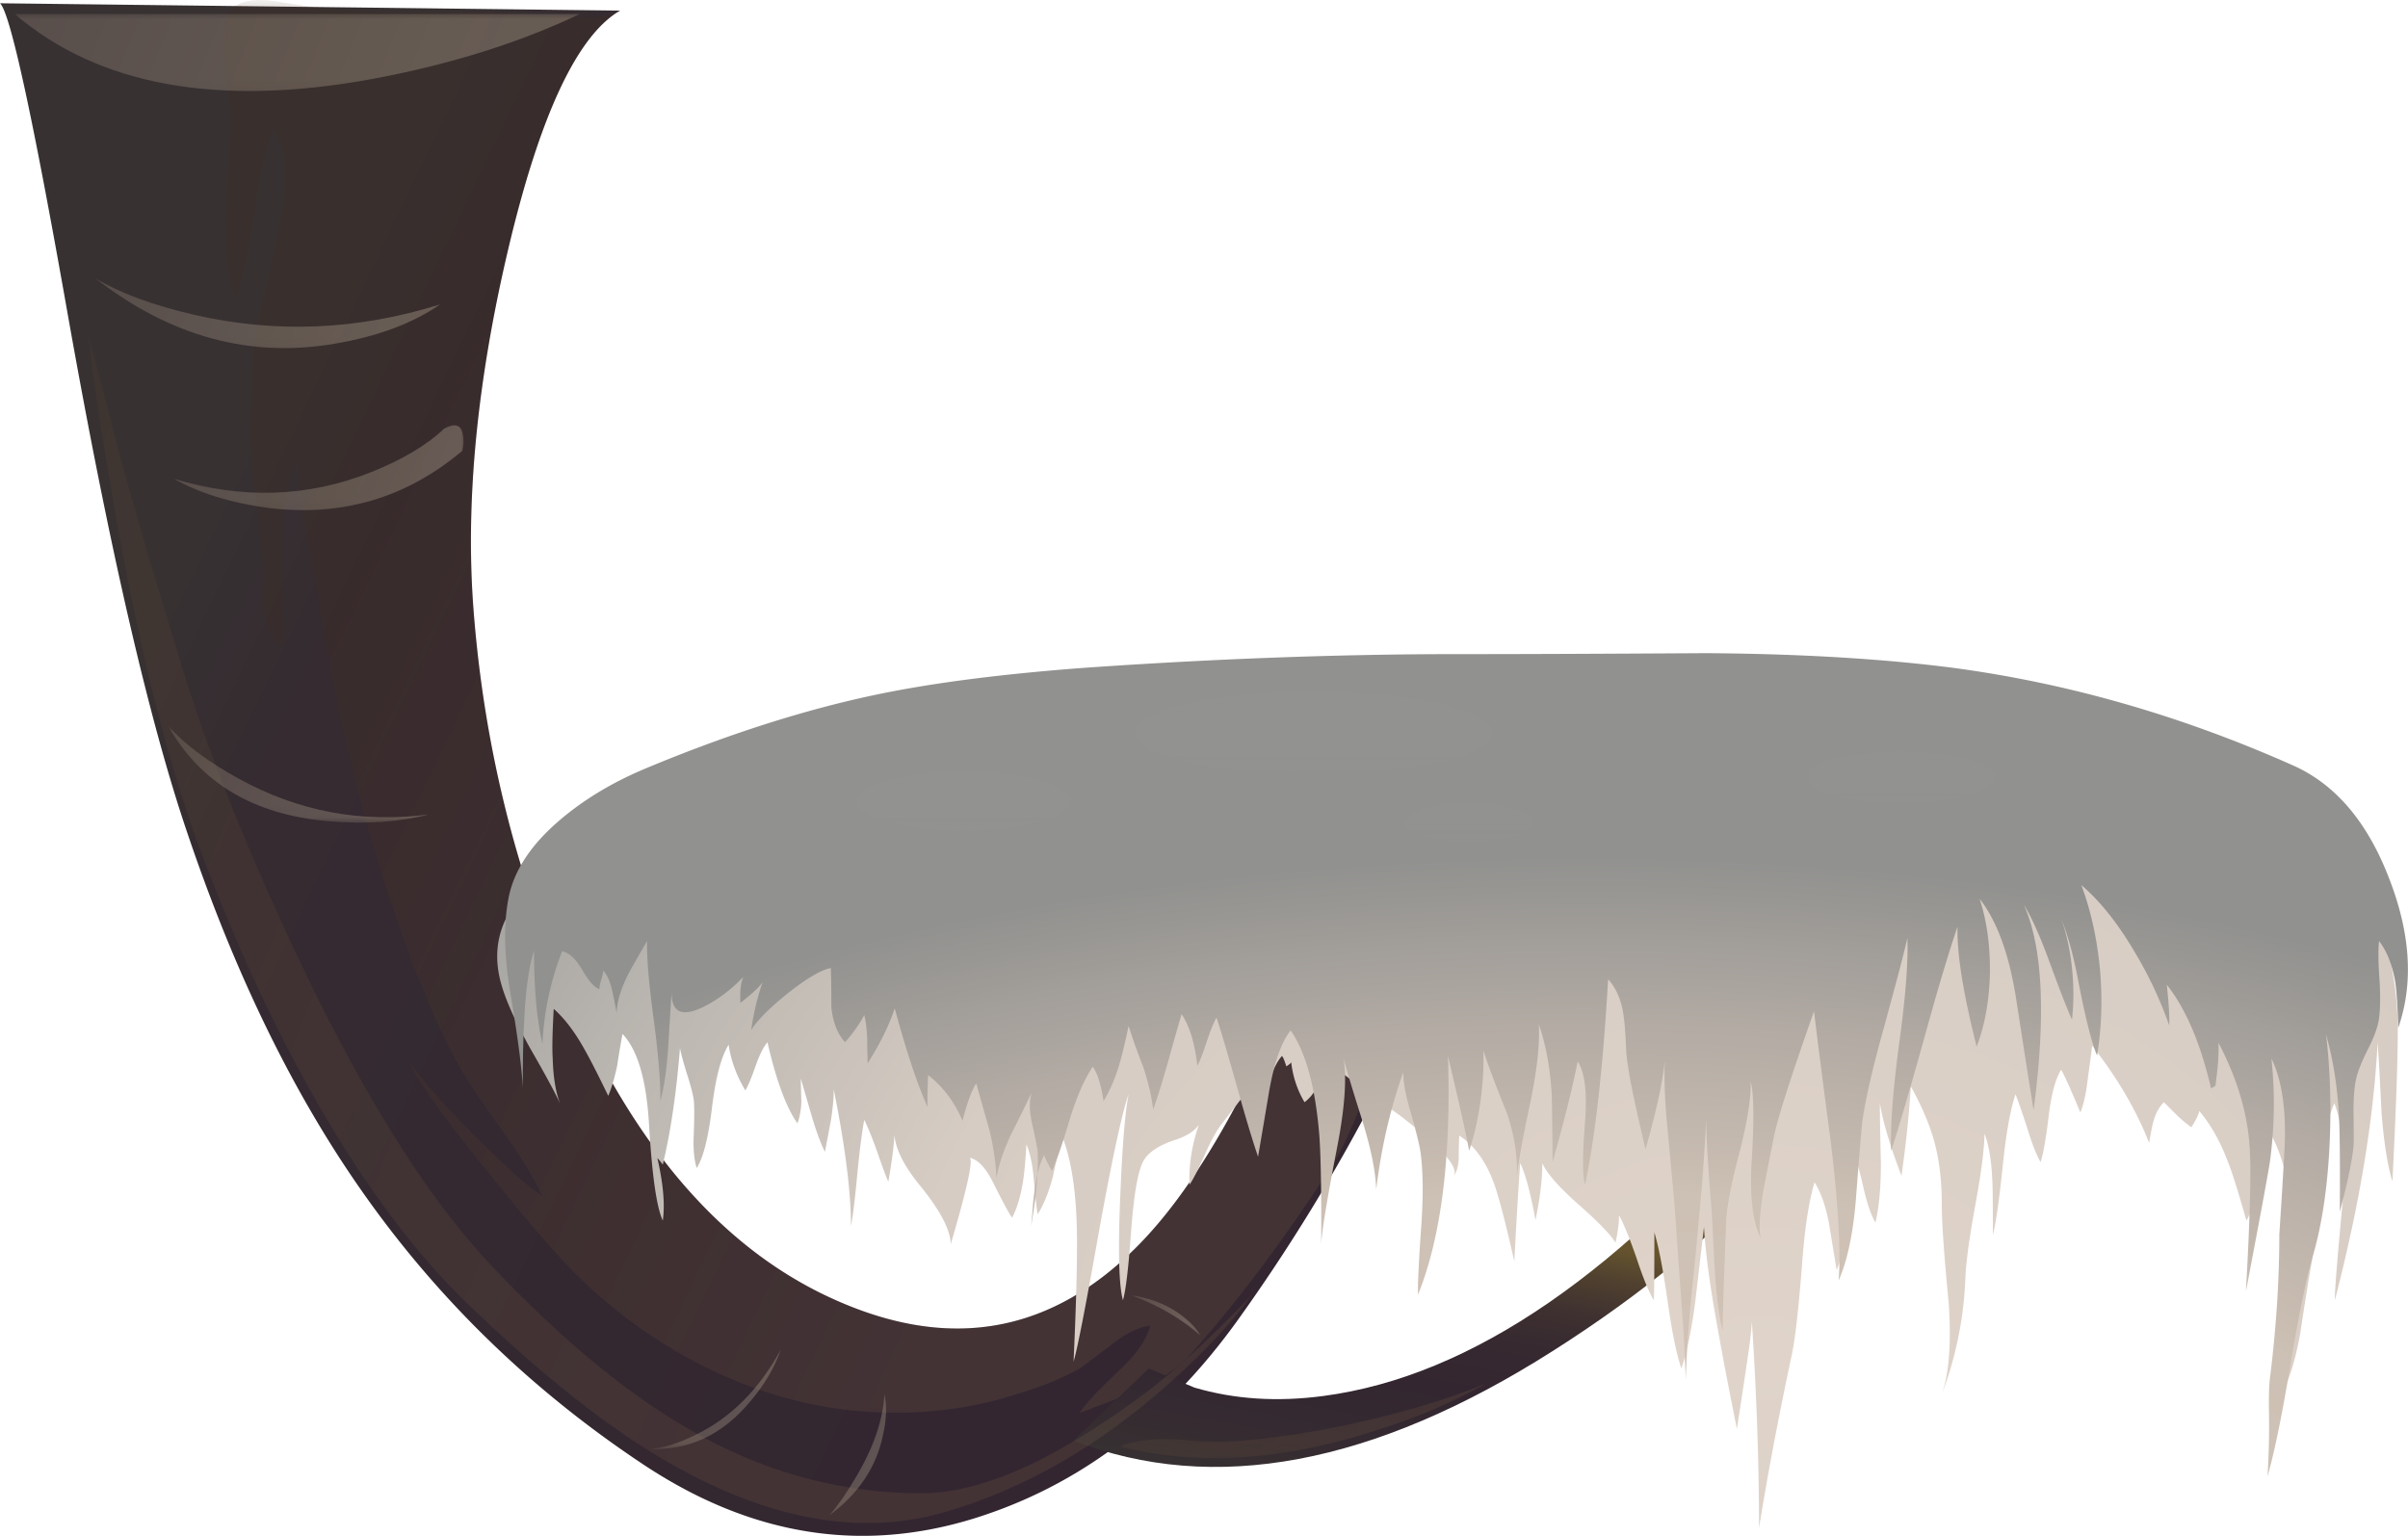 <svg xmlns="http://www.w3.org/2000/svg" viewBox="0 0 245.04 156.32"><defs><clipPath id="N"><path d="M7 96.056h29v7H7v-7z"/></clipPath><clipPath id="h"><path d="M14 83.056h24v8H14v-8z"/></clipPath><clipPath id="q"><path d="M18 9.056h96v116H18v-116z"/></clipPath><clipPath id="r"><path d="M18 10h96v116H18V10z"/></clipPath><clipPath id="aq"><path d="M91 7h30v7H91V7z"/></clipPath><clipPath id="ap"><path d="M91 6.056h30v7H91v-7z"/></clipPath><clipPath id="b"><path d="M69 57.056h19v6H69v-6z"/></clipPath><clipPath id="n"><path d="M91 6.056h30v7H91v-7z"/></clipPath><clipPath id="x"><path d="M69 57.056h19v6H69v-6z"/></clipPath><clipPath id="y"><path d="M69 58h19v6H69v-6z"/></clipPath><clipPath id="c"><path d="M92 62.056h30v7H92v-7z"/></clipPath><clipPath id="am"><path d="M1 118h47v7H1v-7z"/></clipPath><clipPath id="A"><path d="M92 62.056h30v7H92v-7z"/></clipPath><clipPath id="B"><path d="M92 63h30v7H92v-7z"/></clipPath><clipPath id="d"><path d="M114 56.056h11v4h-11v-4z"/></clipPath><clipPath id="al"><path d="M1 117.06h47v7H1v-7z"/></clipPath><clipPath id="D"><path d="M114 56.056h11v4h-11v-4z"/></clipPath><clipPath id="E"><path d="M114 57h11v4h-11v-4z"/></clipPath><clipPath id="e"><path d="M147 59.056h16v5h-16v-5z"/></clipPath><clipPath id="m"><path d="M1 117.06h47v7H1v-7z"/></clipPath><clipPath id="G"><path d="M147 59.056h16v5h-16v-5z"/></clipPath><clipPath id="H"><path d="M147 60h16v5h-16v-5z"/></clipPath><clipPath id="f"><path d="M7 .056h95v98H7v-98z"/></clipPath><clipPath id="ai"><path d="M92 17h6v4h-6v-4z"/></clipPath><clipPath id="J"><path d="M7 .056h95v98H7v-98z"/></clipPath><clipPath id="K"><path d="M7 1h95v98H7V1z"/></clipPath><clipPath id="g"><path d="M7 96.056h29v7H7v-7z"/></clipPath><clipPath id="ah"><path d="M92 16.056h6v4h-6v-4z"/></clipPath><clipPath id="l"><path d="M92 16.056h6v4h-6v-4z"/></clipPath><clipPath id="O"><path d="M7 97h29v7H7v-7z"/></clipPath><clipPath id="a"><path d="M18 9.056h96v116H18v-116z"/></clipPath><clipPath id="ae"><path d="M67 2h6v11h-6V2z"/></clipPath><clipPath id="R"><path d="M14 83.056h24v8H14v-8z"/></clipPath><clipPath id="S"><path d="M14 84h24v8H14v-8z"/></clipPath><clipPath id="i"><path d="M13 58.056h22v8H13v-8z"/></clipPath><clipPath id="ad"><path d="M67 1.056h6v11h-6v-11z"/></clipPath><clipPath id="V"><path d="M13 58.056h22v8H13v-8z"/></clipPath><clipPath id="W"><path d="M13 59h22v8H13v-8z"/></clipPath><clipPath id="j"><path d="M52 7.056h12v9H52v-9z"/></clipPath><clipPath id="k"><path d="M67 1.056h6v11h-6v-11z"/></clipPath><clipPath id="Z"><path d="M52 7.056h12v9H52v-9z"/></clipPath><clipPath id="aa"><path d="M52 8h12v9H52V8z"/></clipPath><mask id="I"><g clip-path="url(#f)"><path d="M7 .056h95v98H7v-98z" fill-opacity=".141"/></g></mask><mask id="Y"><g clip-path="url(#j)"><path d="M52 7.056h12v9H52v-9z" fill-opacity=".422"/></g></mask><mask id="U"><g clip-path="url(#i)"><path d="M13 58.056h22v8H13v-8z" fill-opacity=".422"/></g></mask><mask id="Q"><g clip-path="url(#h)"><path d="M14 83.056h24v8H14v-8z" fill-opacity=".422"/></g></mask><mask id="p"><g clip-path="url(#a)"><path d="M18 9.056h96v116H18v-116z" fill-opacity=".141"/></g></mask><mask id="ag"><g clip-path="url(#l)"><path d="M92 16.056h6v4h-6v-4z" fill-opacity=".422"/></g></mask><mask id="M"><g clip-path="url(#g)"><path d="M7 96.056h29v7H7v-7z" fill-opacity=".422"/></g></mask><mask id="ac"><g clip-path="url(#k)"><path d="M67 1.056h6v11h-6v-11z" fill-opacity=".422"/></g></mask><mask id="F"><g clip-path="url(#e)"><path d="M147 59.056h16v5h-16v-5z" fill-opacity=".18"/></g></mask><mask id="ak"><g clip-path="url(#m)"><path d="M1 117.06h47v7H1v-7z" fill-opacity=".422"/></g></mask><mask id="C"><g clip-path="url(#d)"><path d="M114 56.056h11v4h-11v-4z" fill-opacity=".18"/></g></mask><mask id="z"><g clip-path="url(#c)"><path d="M92 62.056h30v7H92v-7z" fill-opacity=".18"/></g></mask><mask id="w"><g clip-path="url(#b)"><path d="M69 57.056h19v6H69v-6z" fill-opacity=".18"/></g></mask><mask id="ao"><g clip-path="url(#n)"><path d="M91 6.056h30v7H91v-7z" fill-opacity=".141"/></g></mask><linearGradient id="P" y2="19.484" gradientUnits="userSpaceOnUse" x2="-36.369" gradientTransform="matrix(.8 0 0 .8 7.76 103.34)" y1="-6.816" x1="29.281"><stop offset="0" stop-color="#a89a8a"/><stop offset=".388" stop-color="#86776c"/><stop offset="1" stop-color="#4a3836"/></linearGradient><linearGradient id="s" y2="-53.733" gradientUnits="userSpaceOnUse" x2="10.428" gradientTransform="matrix(.8 0 0 .8 18.24 126.02)" y1="-93.958" x1="94.203"><stop offset="0" stop-color="#a48058"/><stop offset=".561" stop-color="#6c4d2c"/><stop offset="1" stop-color="#45290d"/></linearGradient><linearGradient id="ab" y2="5.831" gradientUnits="userSpaceOnUse" x2="-20.489" gradientTransform="matrix(.8 0 0 .8 52.88 16.096)" y1="-7.619" x1="13.086"><stop offset="0" stop-color="#a89a8a"/><stop offset=".388" stop-color="#86776c"/><stop offset="1" stop-color="#4a3836"/></linearGradient><linearGradient id="aj" y2="1.571" gradientUnits="userSpaceOnUse" x2="-5.002" gradientTransform="matrix(.8 0 0 .8 92.04 20.536)" y1="-2.629" x1="5.498"><stop offset="0" stop-color="#a89a8a"/><stop offset=".388" stop-color="#86776c"/><stop offset="1" stop-color="#4a3836"/></linearGradient><linearGradient id="t" y2="153.77" gradientUnits="userSpaceOnUse" x2="141.22" gradientTransform="matrix(.8 0 0 -.8 0 125.07)" y1="123.65" x1="146.87"><stop offset="0" stop-color="#66542e"/><stop offset=".114" stop-color="#4f402f"/><stop offset=".239" stop-color="#3f3130"/><stop offset=".38" stop-color="#362930"/><stop offset=".573" stop-color="#332630"/><stop offset=".839" stop-color="#352b31"/><stop offset="1" stop-color="#373132"/></linearGradient><linearGradient id="o" y2="54.175" gradientUnits="userSpaceOnUse" x2="20.178" gradientTransform="matrix(.8 0 0 -.8 0 125.07)" y1="100.5" x1="116.63"><stop offset="0" stop-color="#332630"/><stop offset=".839" stop-color="#352b31"/><stop offset="1" stop-color="#373132"/></linearGradient><linearGradient id="X" y2="8.148" gradientUnits="userSpaceOnUse" x2="-23.691" gradientTransform="matrix(.8 0 0 .8 13.72 66.856)" y1="-9.552" x1="20.484"><stop offset="0" stop-color="#a89a8a"/><stop offset=".388" stop-color="#86776c"/><stop offset="1" stop-color="#4a3836"/></linearGradient><linearGradient id="L" y2="-10.507" gradientUnits="userSpaceOnUse" x2="-88.407" gradientTransform="matrix(.8 0 0 .8 7.16 98.856)" y1="-79.157" x1="82.918"><stop offset="0" stop-color="#a48058"/><stop offset=".561" stop-color="#6c4d2c"/><stop offset="1" stop-color="#45290d"/></linearGradient><linearGradient id="an" y2="35.651" gradientUnits="userSpaceOnUse" x2="-62.38" gradientTransform="matrix(.8 0 0 .8 1.2 124.86)" y1="-8.774" x1="48.495"><stop offset="0" stop-color="#a89a8a"/><stop offset=".388" stop-color="#86776c"/><stop offset="1" stop-color="#4a3836"/></linearGradient><linearGradient id="af" y2=".481" gradientUnits="userSpaceOnUse" x2="-13.831" gradientTransform="matrix(.8 0 0 .8 67.52 12.496)" y1="-7.644" x1="6.469"><stop offset="0" stop-color="#a89a8a"/><stop offset=".388" stop-color="#86776c"/><stop offset="1" stop-color="#4a3836"/></linearGradient><linearGradient id="T" y2="16.398" gradientUnits="userSpaceOnUse" x2="-33.637" gradientTransform="matrix(.8 0 0 .8 14.16 91.376)" y1="-7.727" x1="26.588"><stop offset="0" stop-color="#a89a8a"/><stop offset=".388" stop-color="#86776c"/><stop offset="1" stop-color="#4a3836"/></linearGradient><linearGradient id="ar" y2="21.935" gradientUnits="userSpaceOnUse" x2="-44.164" gradientTransform="matrix(.8 0 0 .8 91.2 13.376)" y1="-8.84" x1="32.636"><stop offset="0" stop-color="#a48058"/><stop offset=".561" stop-color="#6c4d2c"/><stop offset="1" stop-color="#45290d"/></linearGradient><radialGradient id="v" gradientUnits="userSpaceOnUse" cy="165.75" cx="161.15" gradientTransform="matrix(-.8 0 0 .39 257.84 -72.176)" r="161.18"><stop offset="0" stop-color="#d7c8ba"/><stop offset=".565" stop-color="#cdc0b4"/><stop offset=".78" stop-color="#b3aba4"/><stop offset="1" stop-color="#91918f"/></radialGradient><radialGradient id="u" gradientUnits="userSpaceOnUse" cy="138.2" cx="178.95" gradientTransform="matrix(-.8 0 0 .574 286.32 -64.808)" r="150.54"><stop offset="0" stop-color="#e0d4ca"/><stop offset=".573" stop-color="#d6ccc3"/><stop offset=".804" stop-color="#bcb7b1"/><stop offset="1" stop-color="#a0a09e"/></radialGradient></defs><path d="M41.359 104.71c-2.504-10.638-3.453-20.279-2.839-28.92.8-10.957 3.32-21.386 7.558-31.277 5.547-12.988 12.988-21.48 22.32-25.48 9.204-3.973 17.282-2.442 24.243 4.597 4.453 4.508 8.773 11.906 12.961 22.203l10.039-2.32c-.852-2.055-2.106-4.668-3.762-7.84a148.48 148.48 0 00-11.039-18C95.215 9.806 88.375 4.497 80.32 1.751 70.695-1.553 61.348-.182 52.281 5.872c-9.336 6.215-17.109 13.856-23.32 22.918C23.574 36.63 19 46.126 15.238 57.271c-3.117 9.176-6.359 23.226-9.718 42.16C2.668 115.59.828 124.04 0 124.79l50.48-.597c-3.492-2.028-6.535-8.52-9.121-19.481z" fill-rule="evenodd" fill="url(#o)" transform="matrix(1.25 0 0 -1.25 0 156.32)"/><g mask="url(#p)" transform="matrix(1.25 0 0 -1.25 0 156.32)"><g clip-path="url(#q)"><g clip-path="url(#r)" transform="translate(0 -.944)"><path d="M50.441 125.12c-3.48-2.062-6.507-8.551-9.082-19.461-2.504-10.64-3.453-20.281-2.839-28.922.8-10.957 3.32-21.386 7.558-31.277 5.551-12.988 12.988-21.48 22.32-25.48 9.204-3.973 17.282-2.442 24.243 4.597 4.453 4.508 8.773 11.906 12.961 22.203-.11-.269 1.57-.586 5.039-.961 3.171-.8 4-2.386 2.48-4.761-.641-.985-1.414-2.653-2.32-5-.906-2.293-1.696-3.946-2.36-4.957-3.761-5.84-7.562-10.922-11.402-15.243-1.012-1.144-2.414-2.144-4.199-3-.508-.214-2.16-.851-4.961-1.917.402.664 1.441 1.785 3.121 3.359 1.441 1.305 2.32 2.558 2.641 3.758-.907-.106-1.895-.571-2.961-1.399l-2.641-2c-1.492-.879-3.453-1.668-5.879-2.359-3.945-1.199-8.172-1.586-12.68-1.16-4.214.425-8.32 1.652-12.32 3.679-3.84 1.946-7.32 4.481-10.441 7.598-1.52 1.524-3.879 4.27-7.078 8.242-3.602 4.453-5.68 7.36-6.243 8.719 1.469-1.918 3.454-4.105 5.961-6.559 2.348-2.32 3.934-3.707 4.762-4.16-.613 1.36-1.629 3.028-3.043 5-1.73 2.453-2.824 4.055-3.277 4.801-1.52 2.531-3.149 6.172-4.879 10.918-3.149 8.613-5.535 18.187-7.16 28.723-.907 4.797-1.442 8.316-1.602 10.558-.746-1.574-1.148-4.027-1.199-7.359 0-1.84.027-4.453.078-7.84-.961.453-1.504 1.652-1.641 3.598 0 2.187-.039 3.64-.117 4.359-.054.641-.242 2.281-.562 4.922-.239 2.027-.36 3.668-.36 4.922.028.773.133 3.09.321 6.957 0 .082.652 3.027 1.961 8.84.906 4.16.773 7-.403 8.519-.558-1.41-1.066-3.703-1.519-6.879-.481-3.199-.985-5.504-1.52-6.918-.664 1.653-.933 4.106-.801 7.36.27 3.652.403 6.226.403 7.718-.453 3.387-.641 5.668-.563 6.84.16 1.922 1.641 2.641 4.442 2.16 2.48-.453 5.359-.734 8.64-.839 1.973-.055 4.879-.055 8.719 0 .773 0 2.547-.121 5.32-.36 2.563-.156 4.258-.004 5.082.461z" fill-rule="evenodd" fill="url(#s)"/></g></g></g><path d="M144.92 30.353c-5.01-5.547-11.17-10.641-18.48-15.281-14.62-9.309-27.628-11.746-39.042-7.321l6.122 5.883 3.718-1.562c3.254-.957 6.762-1.184 10.52-.68 12.054 1.601 24.43 10.121 37.121 25.559l.043-6.598z" fill-rule="evenodd" fill="url(#t)" transform="matrix(1.25 0 0 -1.25 0 156.32)"/><path d="M134.48 68.951c7.122.082 13.442-.106 18.961-.559 6.774-.559 13.012-1.586 18.719-3.078 4.481-1.176 7.879-2.27 10.199-3.281 3.762-1.629 6.629-3.653 8.602-6.082 1.277-1.571 2.332-3.907 3.16-7 .719-2.747 1.078-5.321 1.078-7.719 0-2.586-.144-6.707-.437-12.36-.403 1.309-.696 3.172-.883 5.598-.133 2.695-.238 4.602-.32 5.723-.321-6.293-1.481-13.293-3.481-21-.023.586.188 3.277.641 8.078.293 3.254.066 5.91-.68 7.961-.641-1.469-1.051-3.559-1.238-6.281-.27-3.68-.453-5.825-.563-6.438-.238-1.281-.574-3.336-1-6.16-.453-2.481-1.144-4.453-2.078-5.922-.082 1.492.028 3.402.317 5.719.429 2.613.711 4.586.843 5.922.532 4.8-.093 8.586-1.882 11.359 0-.051-.172-1.387-.52-4-.184-1.652-.531-2.906-1.039-3.762-.691 2.43-1.188 4-1.481 4.723-.64 1.707-1.425 3.105-2.359 4.199-.055-.293-.266-.734-.641-1.32-.347.242-.734.558-1.16.961l-1.078 1.078c-.375-.371-.656-.879-.84-1.52-.082-.265-.203-.867-.363-1.797-1.039 2.665-2.586 5.305-4.637 7.918 0-.054-.121-.972-.363-2.761-.133-1.145-.332-2.039-.598-2.68-.75 1.816-1.269 2.977-1.562 3.481-.453-.719-.785-1.934-1-3.641-.238-2-.465-3.293-.68-3.879-.347.613-.707 1.531-1.078 2.762-.453 1.386-.773 2.304-.961 2.758-.426-1.282-.773-3.227-1.039-5.84-.293-2.828-.562-4.692-.801-5.602 0 2.426-.015 3.828-.039 4.203-.054 1.707-.269 3.051-.64 4.039-.028-1.332-.282-3.293-.762-5.883-.481-2.613-.746-4.585-.801-5.917a29.721 29.721 0 00-1.898-9.379c.582 1.707.761 4.179.539 7.418-.371 3.839-.559 6.507-.559 8 0 1.839-.187 3.48-.558 4.921-.375 1.438-1.028 3-1.961 4.68-.133-2.187-.387-4.613-.762-7.281-.934 2.453-1.52 4.426-1.758 5.918 0-1.039.027-2.68.082-4.918 0-1.949-.148-3.547-.441-4.801-.375.613-.719 1.652-1.043 3.121-.344 1.52-.692 2.598-1.039 3.238.027-2.238-.012-4-.121-5.277-.133-2-.45-3.656-.957-4.961-.266 1.625-.469 2.852-.602 3.68-.266 1.469-.664 2.625-1.199 3.48-.481-1.601-.828-3.933-1.039-7-.27-3.386-.535-5.718-.801-7-1.094-5.121-1.988-9.839-2.68-14.16 0 5.242-.195 10.84-.582 16.801a28.04 28.04 0 00-.219-2.082c-.214-1.52-.546-3.731-1-6.641-.718 3.575-1.238 6.293-1.558 8.16-.613 3.309-.988 6.067-1.121 8.282l-.68-5.84c-.293-2.375-.68-4.266-1.16-5.68-.402 1.172-.774 3-1.121 5.481-.371 2.586-.731 4.453-1.078 5.597 0-3.277-.016-5.117-.043-5.519-.399.64-.864 1.773-1.399 3.402-.586 1.68-1.066 2.852-1.441 3.52.027-.508-.067-1.254-.277-2.243-.43.696-1.481 1.774-3.161 3.243-1.519 1.359-2.453 2.437-2.8 3.238 0-1.332-.188-2.879-.559-4.641-.402 2.215-.816 3.762-1.242 4.641-.133-1.785-.293-4.453-.481-8-.558 2.48-1.027 4.336-1.398 5.562-.641 2.184-1.668 3.747-3.082 4.68-.027-.402-.039-1-.039-1.801-.028-.695-.172-1.199-.442-1.519.536.664-.918 2.32-4.359 4.961-3.785 2.719-5.906 4.332-6.359 4.84a5.033 5.033 0 00-.2-2.082c-.265-.719-.668-1.282-1.199-1.68a8.06 8.06 0 00-1.082 3.258c-.012-.063-.144-.176-.398-.34-.16.508-.281.789-.36.84-.347-.371-.707-1.078-1.082-2.117-.375-1.016-.718-1.708-1.039-2.083-.082.829-.093 1.762-.043 2.801a9.655 9.655 0 00-1.238-2.199c-.641-.828-1.148-1.48-1.519-1.961-.426-.558-.879-1.387-1.36-2.48-.535-1.2-.949-2.012-1.242-2.438-.066 1.594.187 3.223.762 4.879-.348-.5-.961-.902-1.84-1.199-1.496-.481-2.414-1.121-2.762-1.922-.398-.879-.707-2.746-.918-5.598-.207-2.902-.426-4.758-.66-5.562-.332 1.179-.406 3.969-.223 8.359.16 4.082.387 6.883.68 8.403-.504-1.415-1.293-5.04-2.359-10.883-1.094-6.184-1.797-9.813-2.118-10.879.184 4.054.278 7.16.278 9.32.027 3.895-.371 6.895-1.199 9-.188-.668-.442-1.746-.758-3.242-.348-1.305-.762-2.332-1.242-3.078-.079.371-.188 1.332-.321 2.879-.105 1.199-.304 2.133-.597 2.8-.082-1.386-.176-2.398-.282-3.039-.187-1.175-.48-2.148-.879-2.921-.187.214-.695 1.148-1.523 2.8-.613 1.254-1.266 1.95-1.957 2.082.348-.082-.16-2.429-1.52-7.043-.027 1.176-.867 2.774-2.523 4.801-1.285 1.578-1.973 2.945-2.059 4.102-.054-.969-.222-2.242-.5-3.821-.187.426-.492 1.254-.918 2.481-.402 1.121-.746 1.973-1.043 2.558-.183-.984-.371-2.437-.558-4.359-.188-2.027-.359-3.453-.52-4.281 0 2.75-.468 6.453-1.402 11.121 0-.691-.078-1.547-.238-2.559a717.99 717.99 0 00-.481-2.519c-.347.691-.707 1.664-1.078 2.918-.402 1.387-.695 2.402-.883 3.039 0-.426.016-1.051.043-1.879-.027-.691-.136-1.281-.32-1.758-.906 1.277-1.723 3.477-2.441 6.598-.321-.371-.641-1.012-.961-1.918-.344-.988-.625-1.653-.84-2-.719 1.199-1.172 2.437-1.36 3.719-.613-.989-1.066-2.707-1.359-5.161-.293-2.425-.707-4.05-1.238-4.878-.215.664-.297 1.585-.242 2.757.054 1.414.054 2.348 0 2.801-.079.508-.266 1.215-.559 2.121-.293.957-.48 1.653-.563 2.078-.293-3.652-.757-6.812-1.398-9.48-.238.32-.387.492-.441.519.48-2.078.629-3.773.441-5.078-.508 1.09-.879 3.707-1.121 7.84-.211 3.625-.934 6.078-2.16 7.359a87.389 87.389 0 01-.438-2.601c-.215-1.012-.453-1.824-.722-2.438-.825 1.704-1.465 2.957-1.918 3.758-.801 1.442-1.641 2.547-2.52 3.321-.109-1.895-.137-3.254-.082-4.082.047-1.52.25-2.735.602-3.637-.368.828-1.184 2.332-2.442 4.519-1.172 2.106-1.945 3.813-2.32 5.118-.559 1.894-.465 3.652.281 5.281.801 1.679 2.332 3.187 4.602 4.519 1.277.746 3.238 1.719 5.879 2.918 5.144 2.614 11.011 4.735 17.597 6.36 4.961 1.203 11.043 2.281 18.243 3.242 7.917 1.039 16.824 1.558 26.718 1.558 4.504.004 11.282.086 20.321.247h.003z" fill-rule="evenodd" fill="url(#u)" transform="matrix(1.25 0 0 -1.25 0 156.32)"/><path d="M138.92 71.872c7.652-.054 14.355-.453 20.117-1.199 9.359-1.254 18.586-3.906 27.68-7.961 3.441-1.547 6.043-4.625 7.801-9.242 1.734-4.477 1.972-8.519.718-12.117-.05 1.785-.133 3.027-.238 3.719-.242 1.414-.68 2.535-1.32 3.359-.082-.668-.067-1.746.039-3.238.082-1.414.054-2.508-.078-3.282-.133-.668-.43-1.441-.883-2.32-.481-.961-.785-1.719-.918-2.281-.16-.613-.242-1.531-.242-2.758.027-1.547.027-2.492 0-2.84-.133-1.281-.504-3.054-1.118-5.32.028 3.305.012 5.734-.042 7.281-.106 2.641-.465 5.024-1.079 7.16.348-2.828.442-5.894.282-9.203-.188-3.519-.653-6.519-1.403-9-.531-1.89-1.133-4.84-1.8-8.84-.665-4-1.278-6.984-1.84-8.957.109 1.813.148 3.532.121 5.16-.028 1.278 0 2.239.082 2.879.504 4.051.758 7.946.758 11.68.214 3.227.359 5.668.441 7.32.105 2.961-.254 5.293-1.082 7 .293-2.8.254-5.586-.117-8.359-.16-1.066-.817-4.602-1.961-10.602.32 5.707.426 9.52.32 11.442-.133 2.879-.988 5.812-2.562 8.801.054-.774-.024-1.934-.239-3.481.051 0-.066-.082-.359-.242-.855 3.68-2.055 6.492-3.602 8.441.161-1.492.227-2.601.2-3.32a32.672 32.672 0 01-2.918 6.16c-1.332 2.239-2.746 4-4.242 5.281.773-2.054 1.281-4.347 1.523-6.882.211-2.453.133-4.785-.242-7-.453 1.07-.985 3.215-1.598 6.441-.375 1.895-.82 3.481-1.344 4.762.336-.891.594-1.93.782-3.121.265-1.785.308-3.508.121-5.16-.348.746-.961 2.32-1.84 4.718-.75 2.055-1.442 3.602-2.082 4.641 1.547-3.441 1.812-9.012.801-16.719-.055.238-.52 3.199-1.399 8.879-.562 3.707-1.562 6.481-3 8.32.586-1.785.863-3.8.84-6.039-.055-2.269-.414-4.269-1.082-6-1.094 4.321-1.613 7.575-1.559 9.758-.722-2.105-1.629-5.144-2.722-9.117-1.172-4.215-2.067-7.254-2.68-9.121-.078 1.945.133 4.828.641 8.64.535 3.895.761 6.786.679 8.68-.238-1.094-.879-3.531-1.918-7.32-.851-3.039-1.425-5.504-1.718-7.399-.055-.265-.243-2.492-.563-6.679-.238-2.774-.707-4.934-1.398-6.481.187 2.348-.016 6.012-.602 11-.719 5.438-1.183 9.078-1.398 10.918-1.895-5.359-2.989-8.785-3.282-10.281-.48-2.426-.757-3.852-.839-4.277-.348-2.215-.399-3.547-.161-4-.691 1.25-.96 3.343-.8 6.277.214 3.363.187 5.562-.078 6.602.05-1.282-.243-3.188-.883-5.719-.719-2.696-1.09-4.653-1.117-5.883-.188-4.824-.282-7.73-.282-8.719-.293 1.149-.508 2.801-.64 4.961-.16 3.172-.254 4.891-.278 5.16-.273 3.176-.414 5.582-.422 7.219-.089-2.652-.441-7.035-1.058-13.141-.324-3.078-.528-5.812-.602-8.199-.05 1.324-.117 2.711-.199 4.16-.082 1.039-.32 4.414-.719 10.121a1329.63 1329.63 0 01-.562 6.079c-.227 2.351-.301 4.257-.219 5.718-.137-1.648-.664-4.089-1.578-7.32-.402 1.711-.695 3-.883 3.883-.348 1.598-.574 2.918-.68 3.961-.054 1.41-.132 2.465-.238 3.156-.187 1.203-.601 2.148-1.242 2.844-.426-7.281-1.055-12.856-1.879-16.723-.215.746-.215 2.453 0 5.121.184 2.375-.016 4.012-.601 4.918-.399-2.051-1.079-4.785-2.04-8.199-.027 3.309-.054 5.199-.082 5.68-.132 2.082-.48 3.922-1.039 5.519.082-1.597-.148-3.691-.679-6.277-.653-3.047-1.024-5.113-1.121-6.203.097 1.633-.168 3.39-.801 5.281-.879 2.16-1.52 3.855-1.918 5.082.051-1.176-.028-2.574-.238-4.199-.243-1.602-.551-2.922-.922-3.961-.16.984-.735 3.558-1.719 7.719.266-8.266-.547-14.746-2.441-19.442-.028.828.066 2.762.281 5.801.16 2.402.133 4.348-.082 5.84-.078.562-.348 1.64-.801 3.242-.398 1.332-.598 2.414-.598 3.238-1.066-3.011-1.8-6.199-2.199-9.558-.055 1.519-.453 3.465-1.203 5.84-.703 2.218-1.191 3.835-1.457 4.859.269-1.633.101-4.012-.5-7.141-.848-4.355-1.285-7.035-1.32-8.039.023 4.309-.028 7.309-.161 9-.32 3.84-1.093 6.653-2.32 8.442-.746-.907-1.332-2.563-1.758-4.961a1241.19 1241.19 0 00-.902-5.321c-.453 1.329-1.02 3.207-1.699 5.641-.774 2.746-1.332 4.641-1.68 5.68-.242-.426-.508-1.078-.801-1.961-.293-.906-.547-1.559-.761-1.957-.211 1.84-.637 3.238-1.278 4.199-.16-.508-.535-1.813-1.121-3.922-.453-1.598-.851-2.879-1.199-3.84-.133 1.094-.402 2.242-.801 3.442a56.555 56.555 0 00-1.199 3.359c-.293-1.387-.547-2.437-.762-3.16-.344-1.145-.773-2.133-1.277-2.957-.215 1.387-.508 2.316-.883 2.797-.691-1.039-1.32-2.481-1.879-4.317-.64-2.136-1.121-3.523-1.441-4.16-.317.559-.532.985-.637 1.277-.211-.402-.391-.921-.543-1.558-.059-1.207-.234-2.613-.519-4.219.05.461.097.973.14 1.539.086 1.051.215 1.946.379 2.68.043.66.051 1.262.02 1.801 0 .187-.157 1-.477 2.441-.215.984-.215 1.801 0 2.438a117.97 117.97 0 00-1.68-3.399c-.64-1.387-1.043-2.601-1.203-3.64-.023 1.148-.211 2.453-.558 3.921-.481 1.704-.84 2.985-1.082 3.84-.372-.562-.747-1.574-1.118-3.043-.64 1.52-1.574 2.762-2.8 3.723-.055-1.336-.067-2.203-.039-2.602-.829 1.813-1.723 4.493-2.68 8.039-.453-1.386-1.188-2.878-2.203-4.48a83.387 83.387 0 00-.039 1.961c-.028.801-.106 1.453-.239 1.961a11.518 11.518 0 00-1.562-2.199c-.613.664-.985 1.613-1.117 2.839 0 1.438-.016 2.504-.043 3.2-.797-.16-1.957-.84-3.477-2.039-1.469-1.176-2.469-2.176-3-3 .16 1.226.465 2.519.918 3.879-.187-.266-.48-.575-.879-.922a32.425 32.425 0 00-.922-.758c-.05.933.028 1.64.243 2.121-1.016-1.066-2.122-1.895-3.321-2.481-1.679-.8-2.519-.414-2.519 1.161-.028-.215-.121-1.707-.282-4.481-.132-1.84-.347-3.281-.64-4.32.027 1.465-.149 3.64-.52 6.519-.398 2.907-.586 5.078-.558 6.52-.961-1.652-1.496-2.602-1.602-2.84-.558-1.121-.851-2.133-.879-3.043a26.517 26.517 0 01-.359 1.844c-.16.719-.402 1.265-.723 1.637 0-.106-.051-.344-.16-.719-.105-.321-.16-.586-.16-.801-.426.16-.906.707-1.438 1.641-.507.855-1.039 1.336-1.601 1.441a23.937 23.937 0 01-1.598-7.519c-.457 1.945-.683 4.48-.683 7.601-.426-1.387-.692-3.293-.797-5.723-.078-1.214-.118-3.066-.121-5.558-.039 1.402-.371 3.988-1 7.758-.536 3.148-.575 5.8-.121 7.961.48 2.214 1.921 4.32 4.32 6.32 1.945 1.625 4.242 2.988 6.879 4.082 6.59 2.746 12.789 4.73 18.601 5.957 4.559.961 10.227 1.695 17 2.203 10.696.746 20.852 1.117 30.481 1.117 4.562-.004 11.293.024 20.203.078z" fill-rule="evenodd" fill="url(#v)" transform="matrix(1.25 0 0 -1.25 0 156.32)"/><g mask="url(#w)" transform="matrix(1.25 0 0 -1.25 0 156.32)"><g clip-path="url(#x)"><g clip-path="url(#y)" transform="translate(0 -.944)"><path d="M87.121 60.777c0-.668-.84-1.226-2.519-1.679-1.707-.481-3.762-.723-6.161-.723-2.375 0-4.414.242-6.121.723-1.707.453-2.558 1.011-2.558 1.679 0 .664.851 1.227 2.558 1.68 1.707.481 3.746.719 6.121.719 2.399 0 4.454-.238 6.161-.719 1.679-.453 2.519-1.016 2.519-1.68z" fill-rule="evenodd" fill="#969694"/></g></g></g><g mask="url(#z)" transform="matrix(1.25 0 0 -1.25 0 156.32)"><g clip-path="url(#A)"><g clip-path="url(#B)" transform="translate(0 -.944)"><path d="M121.44 66.336c0-.934-1.414-1.719-4.242-2.359-2.828-.641-6.254-.961-10.277-.961-4 0-7.414.32-10.242.961-2.825.64-4.239 1.425-4.239 2.359 0 .906 1.414 1.695 4.239 2.359 2.828.641 6.242.961 10.242.961 4.023 0 7.449-.32 10.277-.961 2.828-.664 4.242-1.453 4.242-2.359z" fill-rule="evenodd" fill="#969694"/></g></g></g><g mask="url(#C)" transform="matrix(1.25 0 0 -1.25 0 156.32)"><g clip-path="url(#D)"><g clip-path="url(#E)" transform="translate(0 -.944)"><path d="M124.8 59.055c0-.453-.508-.825-1.52-1.117-1.015-.321-2.242-.481-3.679-.481-1.442 0-2.668.16-3.68.481-1.043.292-1.563.664-1.563 1.117 0 .425.52.789 1.563 1.082 1.012.32 2.238.48 3.68.48 1.437 0 2.664-.16 3.679-.48 1.012-.293 1.52-.657 1.52-1.082z" fill-rule="evenodd" fill="#969694"/></g></g></g><g mask="url(#F)" transform="matrix(1.25 0 0 -1.25 0 156.32)"><g clip-path="url(#G)"><g clip-path="url(#H)" transform="translate(0 -.944)"><path d="M162.4 62.734c0-.586-.746-1.078-2.238-1.476-1.492-.403-3.305-.602-5.441-.602-2.133 0-3.946.199-5.438.602-1.492.398-2.242.89-2.242 1.476 0 .563.746 1.043 2.242 1.442 1.52.398 3.332.601 5.438.601 2.109 0 3.922-.203 5.441-.601 1.492-.399 2.238-.879 2.238-1.442z" fill-rule="evenodd" fill="#969694"/></g></g></g><g mask="url(#I)" transform="matrix(1.25 0 0 -1.25 0 156.32)"><g clip-path="url(#J)"><g clip-path="url(#K)" transform="translate(0 -.944)"><path d="M7.16 98.855c1.574-6.027 2.481-9.492 2.719-10.398 1.226-4.48 2.816-9.883 4.762-16.199 2-6.641 4.961-14.188 8.879-22.641 5.496-11.867 10.894-20.656 16.199-26.359 6.109-6.535 11.972-11.309 17.601-14.32C62.945 5.922 68.84 4.414 75 4.414c2.773 0 5.922.867 9.441 2.602 2.321 1.148 4.946 2.773 7.879 4.879 2.801 2 5.985 4.882 9.559 8.64-1.574-2.211-3.797-4.597-6.68-7.16C89.441 8.23 83.32 4.723 76.84 2.855 70.066.91 62.652 2.23 54.602 6.816c-4.934 2.801-10.497 7.188-16.68 13.161-4 3.867-7.895 9.039-11.684 15.519-3.758 6.453-7.133 13.719-10.117 21.801-2.48 6.719-4.723 15.664-6.723 26.84-.984 5.574-1.73 10.48-2.238 14.718z" fill-rule="evenodd" fill="url(#L)"/></g></g></g><g mask="url(#M)" transform="matrix(1.25 0 0 -1.25 0 156.32)"><g clip-path="url(#N)"><g clip-path="url(#O)" transform="translate(0 -.944)"><path d="M7.762 103.34c2-1.199 4.664-2.188 8-2.961 6.664-1.547 13.359-1.266 20.078.84-2.238-1.547-5.094-2.613-8.559-3.199-6.906-1.2-13.414.574-19.519 5.32z" fill-rule="evenodd" fill="url(#P)"/></g></g></g><g mask="url(#Q)" transform="matrix(1.25 0 0 -1.25 0 156.32)"><g clip-path="url(#R)"><g clip-path="url(#S)" transform="translate(0 -.944)"><path d="M36.16 91.098c.879.476 1.387.316 1.52-.481.082-.402.066-.84-.039-1.32-4.586-3.867-9.879-5.414-15.879-4.641-2.989.399-5.524 1.188-7.602 2.36 5.547-1.68 10.879-1.508 16 .519 2.559 1.016 4.559 2.199 6 3.563z" fill-rule="evenodd" fill="url(#T)"/></g></g></g><g mask="url(#U)" transform="matrix(1.25 0 0 -1.25 0 156.32)"><g clip-path="url(#V)"><g clip-path="url(#W)" transform="translate(0 -.944)"><path d="M13.719 66.855c1.359-1.492 3.254-2.906 5.679-4.238 4.883-2.695 10.067-3.668 15.563-2.922-2.481-.64-5.242-.824-8.281-.558-6.028.531-10.348 3.105-12.961 7.718z" fill-rule="evenodd" fill="url(#X)"/></g></g></g><g mask="url(#Y)" transform="matrix(1.25 0 0 -1.25 0 156.32)"><g clip-path="url(#Z)"><g clip-path="url(#aa)" transform="translate(0 -.944)"><path d="M63.559 16.098c-.481-1.414-1.293-2.801-2.438-4.16-2.266-2.747-5.016-4.055-8.242-3.922 1.066.054 2.32.441 3.762 1.16 2.851 1.386 5.16 3.695 6.918 6.922z" fill-rule="evenodd" fill="url(#ab)"/></g></g></g><g mask="url(#ac)" transform="matrix(1.25 0 0 -1.25 0 156.32)"><g clip-path="url(#ad)"><g clip-path="url(#ae)" transform="translate(0 -.944)"><path d="M72 12.496c.215-.961.172-2.082-.121-3.359-.531-2.586-1.984-4.762-4.359-6.52.695.797 1.402 1.813 2.121 3.039 1.464 2.453 2.254 4.735 2.359 6.84z" fill-rule="evenodd" fill="url(#af)"/></g></g></g><g mask="url(#ag)" transform="matrix(1.25 0 0 -1.25 0 156.32)"><g clip-path="url(#ah)"><g clip-path="url(#ai)" transform="translate(0 -.944)"><path d="M97.719 17.258a16.837 16.837 0 01-3.84 2.519c-.719.344-1.332.598-1.84.758 1.734-.238 3.199-.851 4.402-1.84.614-.504 1.039-.984 1.278-1.437z" fill-rule="evenodd" fill="url(#aj)"/></g></g></g><g mask="url(#ak)" transform="matrix(1.25 0 0 -1.25 0 156.32)"><g clip-path="url(#al)"><g clip-path="url(#am)" transform="translate(0 -.944)"><path d="M1.199 124.86h46c-4.933-2.347-10.547-4.105-16.84-5.281-12.613-2.32-22.332-.558-29.16 5.281z" fill-rule="evenodd" fill="url(#an)"/></g></g></g><g mask="url(#ao)" transform="matrix(1.25 0 0 -1.25 0 156.32)"><g clip-path="url(#ap)"><g clip-path="url(#aq)" transform="translate(0 -.944)"><path d="M121 13.375c-2.535-1.492-5.68-2.824-9.441-4-7.493-2.344-14.278-2.734-20.36-1.16.266.16.707.293 1.321.402 1.226.238 2.734.266 4.519.078 2.293-.265 5.816.028 10.563.879 5.144.961 9.613 2.227 13.398 3.801z" fill-rule="evenodd" fill="url(#ar)"/></g></g></g></svg>